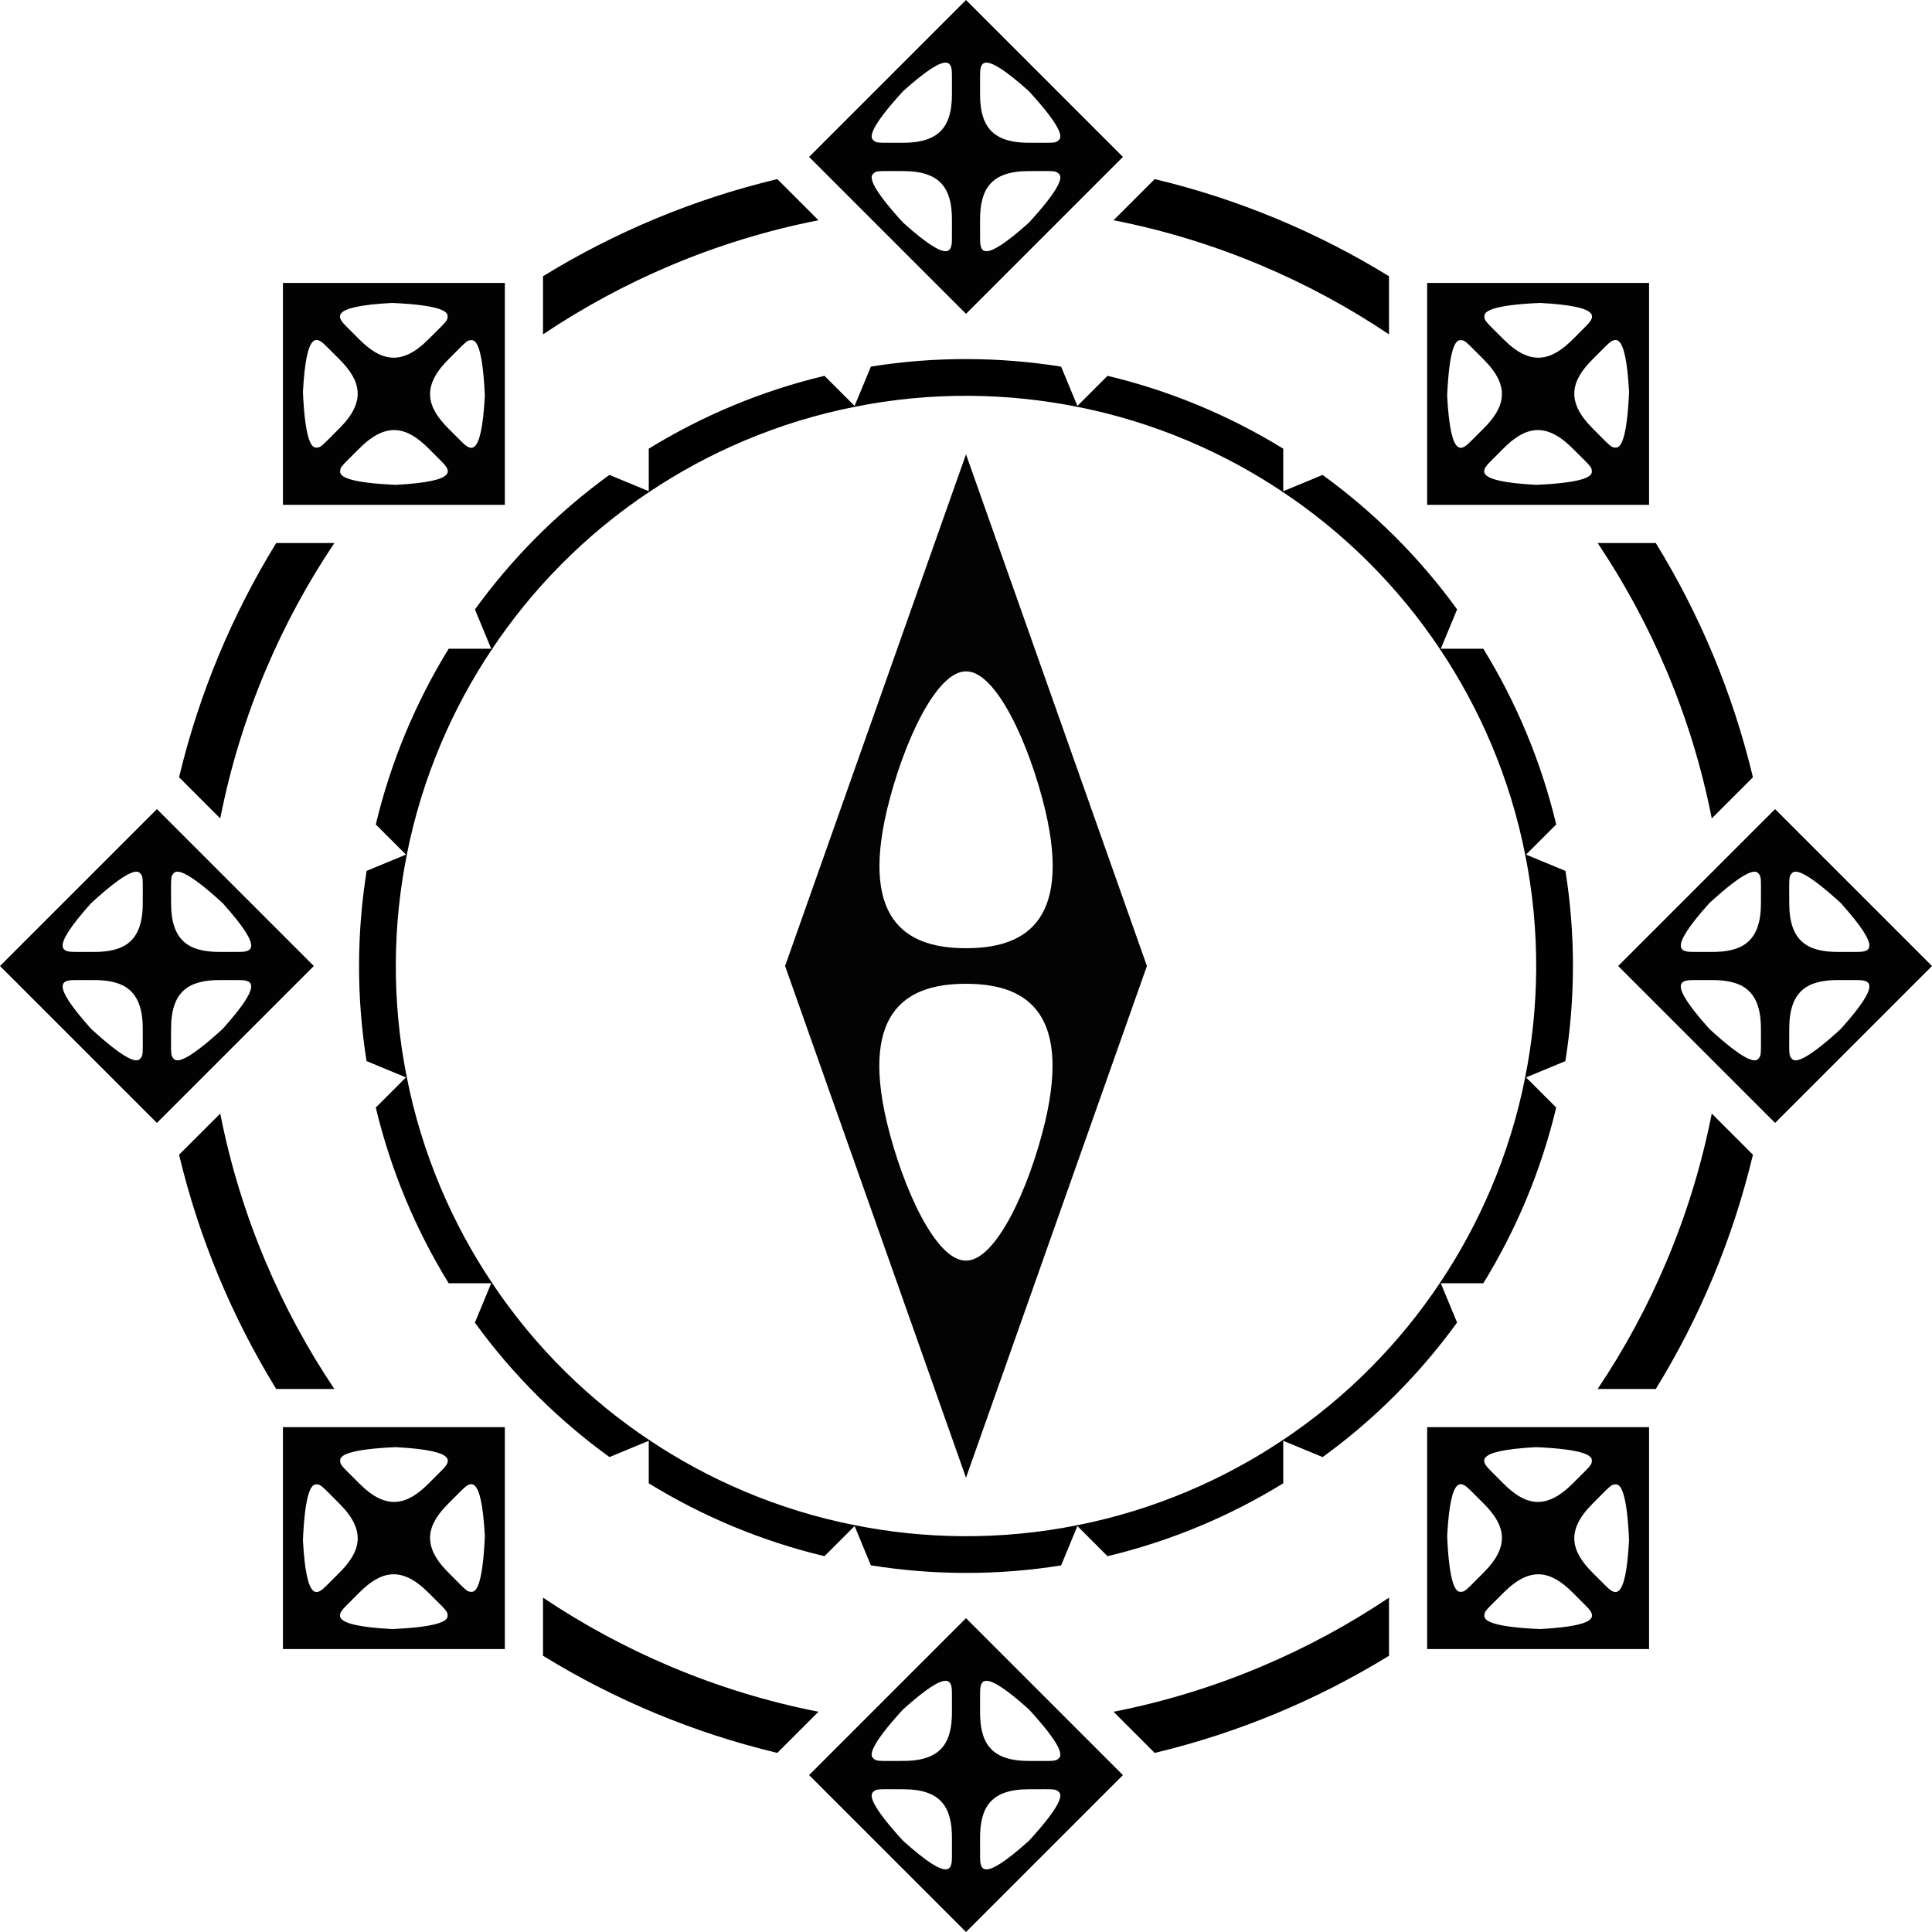 <?xml version="1.0" encoding="utf-8"?>
<!-- Generator: Adobe Illustrator 29.1.0, SVG Export Plug-In . SVG Version: 9.03 Build 55587)  -->
<svg version="1.1" id="Layer_1" xmlns="http://www.w3.org/2000/svg" xmlns:xlink="http://www.w3.org/1999/xlink" x="0px" y="0px"
	 viewBox="0 0 524.409 524.409" style="enable-background:new 0 0 524.409 524.409;" xml:space="preserve">
<g>
	<g>
		<g>
			<path d="M90.758,377.019c-7.278-10.846-13.514-22.374-18.649-34.516
				c-5.512-13.031-9.621-26.482-12.327-40.247l-11.178,11.177
				c5.444,22.781,14.443,44.179,26.369,63.585H90.758z"/>
			<path d="M181.906,452.301c-12.142-5.136-23.67-11.371-34.516-18.649v15.778
				c19.408,11.926,40.81,20.924,63.593,26.368l11.17-11.17
				C208.388,461.922,194.937,457.813,181.906,452.301z"/>
		</g>
		<g>
			<path d="M377.019,74.979c-19.408-11.926-40.81-20.924-63.593-26.368l-11.17,11.17
				c13.765,2.706,27.216,6.815,40.247,12.327
				c12.142,5.136,23.67,11.371,34.516,18.649V74.979z"/>
			<path d="M449.436,147.391h-15.784c7.278,10.846,13.514,22.374,18.649,34.516
				c5.512,13.031,9.621,26.482,12.327,40.247l11.177-11.177
				C470.361,188.195,461.363,166.796,449.436,147.391z"/>
		</g>
		<g>
			<path d="M210.983,48.612c-22.783,5.444-44.184,14.441-63.593,26.368v15.778
				c10.846-7.278,22.374-13.514,34.516-18.649
				c13.031-5.512,26.482-9.621,40.247-12.327L210.983,48.612z"/>
			<path d="M74.973,147.391c-11.927,19.406-20.925,40.805-26.369,63.585l11.178,11.178
				c2.706-13.765,6.815-27.216,12.327-40.247
				c5.135-12.142,11.371-23.67,18.649-34.516H74.973z"/>
		</g>
		<g>
			<path d="M377.019,433.652c-10.846,7.278-22.374,13.514-34.516,18.649
				c-13.031,5.512-26.482,9.621-40.247,12.327l11.17,11.17
				c22.783-5.444,44.184-14.441,63.593-26.368V433.652z"/>
			<path d="M449.436,377.019c11.927-19.406,20.925-40.805,26.369-63.585l-11.177-11.177
				c-2.706,13.765-6.815,27.216-12.327,40.247
				c-5.135,12.142-11.371,23.67-18.649,34.516H449.436z"/>
		</g>
	</g>
	<g>
		<g>
			<circle style="fill:none;" cx="262.205" cy="262.205" r="219.613"/>
		</g>
		<path style="fill:#020203;" d="M262.205,524.409l42.592-42.592l-42.592-42.592l-42.592,42.592
			L262.205,524.409z M266.025,459.994c0-3.458-0.001-7.908,13.267,3.996
			c8.678,9.482,9.1,12.263,8.177,13.186c-0.939,0.972-1.187,0.797-8.253,0.797
			c-10.47,0-13.194-5.149-13.194-13.266
			C266.022,464.706,266.025,461.753,266.025,459.994z M279.216,485.663
			c7.065,0,7.313-0.176,8.253,0.797c0.923,0.923,0.501,3.704-8.177,13.186
			c-13.268,11.904-13.267,7.454-13.267,3.996c0-1.759-0.003-4.712-0.003-4.712
			C266.022,490.813,268.746,485.663,279.216,485.663z M258.385,503.642
			c0,3.458,0.001,7.908-13.267-3.996c-8.678-9.482-9.1-12.263-8.177-13.186
			c0.939-0.972,1.187-0.797,8.253-0.797c10.47,0,13.194,5.149,13.194,13.266
			C258.388,498.929,258.385,501.882,258.385,503.642z M245.118,463.99
			c13.268-11.904,13.267-7.454,13.267-3.996c0,1.759,0.003,4.712,0.003,4.712
			c0,8.117-2.724,13.266-13.194,13.266c-7.065,0-7.313,0.176-8.253-0.797
			C236.018,476.253,236.44,473.472,245.118,463.99z"/>
		<path style="fill:#020203;" d="M524.409,262.205l-42.592-42.592l-42.592,42.592l42.592,42.592
			L524.409,262.205z M459.994,258.385c-3.458,0-7.908,0.001,3.996-13.267
			c9.482-8.678,12.263-9.1,13.186-8.177c0.972,0.939,0.797,1.187,0.797,8.253
			c0,10.47-5.149,13.194-13.266,13.194
			C464.706,258.388,461.753,258.385,459.994,258.385z M485.663,245.194
			c0-7.065-0.176-7.313,0.797-8.253c0.923-0.923,3.704-0.501,13.186,8.177
			c11.904,13.268,7.454,13.267,3.996,13.267c-1.759,0-4.712,0.003-4.712,0.003
			C490.813,258.388,485.663,255.664,485.663,245.194z M503.642,266.025
			c3.458,0,7.908-0.001-3.996,13.267c-9.482,8.678-12.263,9.1-13.186,8.177
			c-0.972-0.939-0.797-1.187-0.797-8.253c0-10.47,5.149-13.194,13.266-13.194
			C498.929,266.022,501.882,266.025,503.642,266.025z M463.99,279.292
			c-11.904-13.268-7.454-13.267-3.996-13.267c1.759,0,4.712-0.003,4.712-0.003
			c8.117,0,13.266,2.724,13.266,13.194c0,7.065,0.176,7.313-0.797,8.253
			C476.253,288.391,473.472,287.97,463.99,279.292z"/>
		<path style="fill:#020203;" d="M262.205,0l-42.592,42.592l42.592,42.592l42.592-42.592L262.205,0z
			 M258.385,64.415c0,3.458,0.001,7.908-13.267-3.996
			c-8.678-9.482-9.1-12.263-8.177-13.186c0.939-0.972,1.187-0.797,8.253-0.797
			c10.47,0,13.194,5.149,13.194,13.266C258.388,59.703,258.385,62.656,258.385,64.415z
			 M245.194,38.746c-7.065,0-7.313,0.176-8.253-0.797
			c-0.923-0.923-0.501-3.704,8.177-13.186c13.268-11.904,13.267-7.454,13.267-3.996
			c0,1.759,0.003,4.712,0.003,4.712C258.388,33.597,255.664,38.746,245.194,38.746z
			 M266.025,20.768c0-3.458-0.001-7.908,13.267,3.996
			c8.678,9.482,9.1,12.263,8.177,13.186c-0.939,0.972-1.187,0.797-8.253,0.797
			c-10.47,0-13.194-5.149-13.194-13.266C266.022,25.48,266.025,22.527,266.025,20.768
			z M279.292,60.42c-13.268,11.904-13.267,7.454-13.267,3.996
			c0-1.759-0.003-4.712-0.003-4.712c0-8.117,2.724-13.266,13.194-13.266
			c7.065,0,7.313-0.176,8.253,0.797C288.391,48.156,287.97,50.937,279.292,60.42z"/>
		<path style="fill:#020203;" d="M76.798,447.611h60.234v-60.234H76.798L76.798,447.611z
			 M125.048,404.764c2.445-2.445,5.591-5.592,6.556,12.207
			c-0.569,12.841-2.237,15.106-3.542,15.106c-1.352,0.023-1.403-0.276-6.399-5.272
			c-7.403-7.403-5.688-12.971,0.051-18.71
			C121.714,408.094,123.804,406.008,125.048,404.764z M116.224,432.242
			c4.996,4.996,5.295,5.047,5.272,6.399c-0,1.305-2.265,2.973-15.106,3.542
			c-17.799-0.965-14.652-4.11-12.207-6.556c1.244-1.244,3.33-3.334,3.33-3.334
			C103.254,426.554,108.821,424.839,116.224,432.242z M88.782,430.225
			c-2.445,2.445-5.591,5.592-6.556-12.207c0.569-12.841,2.237-15.106,3.542-15.106
			c1.352-0.023,1.403,0.276,6.399,5.272c7.403,7.403,5.688,12.971-0.051,18.71
			C92.116,426.895,90.026,428.981,88.782,430.225z M107.439,392.806
			c17.799,0.965,14.652,4.11,12.207,6.556c-1.244,1.244-3.33,3.334-3.33,3.334
			c-5.739,5.739-11.307,7.454-18.71,0.051c-4.996-4.996-5.295-5.047-5.272-6.399
			C92.333,395.043,94.598,393.375,107.439,392.806z"/>
		<path style="fill:#020203;" d="M0,262.205l42.592,42.592l42.592-42.592l-42.592-42.592L0,262.205z
			 M64.415,266.025c3.458,0,7.908-0.001-3.996,13.267
			c-9.482,8.678-12.263,9.1-13.186,8.177c-0.972-0.939-0.797-1.187-0.797-8.253
			c0-10.47,5.149-13.194,13.266-13.194C59.703,266.022,62.656,266.025,64.415,266.025z
			 M38.746,279.216c0,7.065,0.176,7.313-0.797,8.253
			c-0.923,0.923-3.704,0.501-13.186-8.177
			c-11.904-13.268-7.454-13.267-3.996-13.267c1.759,0,4.712-0.003,4.712-0.003
			C33.597,266.022,38.746,268.746,38.746,279.216z M20.768,258.385
			c-3.458,0-7.908,0.001,3.996-13.267c9.482-8.678,12.263-9.1,13.186-8.177
			c0.972,0.939,0.797,1.187,0.797,8.253c0,10.47-5.149,13.194-13.266,13.194
			C25.48,258.388,22.527,258.385,20.768,258.385z M60.42,245.118
			c11.904,13.268,7.454,13.267,3.996,13.267c-1.759,0-4.712,0.003-4.712,0.003
			c-8.117,0-13.266-2.724-13.266-13.194c0-7.065-0.176-7.313,0.797-8.253
			C48.156,236.018,50.937,236.44,60.42,245.118z"/>
		<path style="fill:#020203;" d="M447.611,447.611v-60.234h-60.234v60.234H447.611z
			 M404.764,399.362c-2.445-2.445-5.592-5.591,12.207-6.556
			c12.841,0.569,15.106,2.237,15.106,3.542c0.023,1.352-0.276,1.403-5.272,6.399
			c-7.403,7.403-12.971,5.688-18.71-0.051
			C408.094,402.696,406.008,400.606,404.764,399.362z M432.242,408.185
			c4.996-4.996,5.047-5.296,6.399-5.272c1.305,0,2.973,2.265,3.542,15.106
			c-0.965,17.799-4.11,14.652-6.556,12.207c-1.244-1.244-3.334-3.33-3.334-3.33
			C426.554,421.156,424.839,415.588,432.242,408.185z M430.225,435.627
			c2.445,2.445,5.592,5.591-12.207,6.556c-12.841-0.569-15.106-2.237-15.106-3.542
			c-0.023-1.352,0.276-1.403,5.272-6.399c7.403-7.403,12.971-5.688,18.71,0.051
			C426.895,432.293,428.981,434.384,430.225,435.627z M392.806,416.971
			c0.965-17.799,4.11-14.652,6.556-12.207c1.244,1.244,3.334,3.33,3.334,3.33
			c5.739,5.739,7.454,11.307,0.051,18.71c-4.996,4.996-5.047,5.296-6.399,5.272
			C395.043,432.076,393.375,429.812,392.806,416.971z"/>
		<path style="fill:#020203;" d="M447.611,76.798h-60.234v60.234h60.234V76.798z M399.362,119.645
			c-2.445,2.445-5.591,5.592-6.556-12.207c0.569-12.841,2.237-15.106,3.542-15.106
			c1.352-0.023,1.403,0.276,6.399,5.272c7.403,7.403,5.688,12.971-0.051,18.71
			C402.696,116.315,400.606,118.402,399.362,119.645z M408.185,92.167
			c-4.996-4.996-5.296-5.047-5.272-6.399c0-1.305,2.265-2.973,15.106-3.542
			c17.799,0.965,14.652,4.11,12.207,6.556c-1.244,1.244-3.33,3.334-3.33,3.334
			C421.156,97.855,415.588,99.57,408.185,92.167z M435.627,94.184
			c2.445-2.445,5.591-5.592,6.556,12.207c-0.569,12.841-2.237,15.106-3.542,15.106
			c-1.352,0.023-1.403-0.276-6.399-5.272c-7.403-7.403-5.688-12.971,0.051-18.71
			C432.293,97.514,434.384,95.428,435.627,94.184z M416.971,131.603
			c-17.799-0.965-14.652-4.11-12.207-6.556c1.244-1.244,3.33-3.334,3.33-3.334
			c5.739-5.739,11.307-7.454,18.71-0.051c4.996,4.996,5.296,5.047,5.272,6.399
			C432.076,129.366,429.812,131.035,416.971,131.603z"/>
		<path style="fill:#020203;" d="M76.798,76.798v60.234h60.234V76.798L76.798,76.798z
			 M119.645,125.048c2.445,2.445,5.592,5.591-12.207,6.556
			c-12.841-0.569-15.106-2.237-15.106-3.542c-0.023-1.352,0.276-1.403,5.272-6.399
			c7.403-7.403,12.971-5.688,18.71,0.051
			C116.315,121.714,118.402,123.804,119.645,125.048z M92.167,116.224
			c-4.996,4.996-5.047,5.295-6.399,5.272c-1.305-0-2.973-2.265-3.542-15.106
			c0.965-17.799,4.11-14.652,6.556-12.207c1.244,1.244,3.334,3.33,3.334,3.33
			C97.855,103.254,99.57,108.821,92.167,116.224z M94.184,88.782
			c-2.445-2.445-5.592-5.591,12.207-6.556c12.841,0.569,15.106,2.237,15.106,3.542
			c0.023,1.352-0.276,1.403-5.272,6.399c-7.403,7.403-12.971,5.688-18.71-0.051
			C97.514,92.116,95.428,90.026,94.184,88.782z M131.603,107.439
			c-0.965,17.799-4.11,14.652-6.556,12.207c-1.244-1.244-3.334-3.33-3.334-3.33
			c-5.739-5.739-7.454-11.307-0.051-18.71c4.996-4.996,5.047-5.295,6.399-5.272
			C129.366,92.333,131.035,94.598,131.603,107.439z"/>
	</g>
	<g>
		<g>
			<path d="M133.619,348.315c-5.458-8.134-10.135-16.78-13.987-25.887
				c-4.134-9.773-7.215-19.861-9.245-30.185l-8.383,8.383
				c4.083,17.085,10.832,33.135,19.777,47.689H133.619z"/>
			<path d="M201.981,404.777c-9.106-3.852-17.752-8.529-25.887-13.987v11.834
				c14.556,8.945,30.607,15.693,47.695,19.776l8.377-8.377
				C221.842,411.992,211.754,408.911,201.981,404.777z"/>
		</g>
		<g>
			<path d="M348.315,121.786c-14.556-8.945-30.607-15.693-47.695-19.776l-8.377,8.377
				c10.324,2.03,20.412,5.111,30.185,9.245
				c9.106,3.852,17.752,8.529,25.887,13.987V121.786z"/>
			<path d="M402.628,176.094h-11.838c5.458,8.134,10.135,16.78,13.987,25.887
				c4.134,9.773,7.215,19.861,9.245,30.185l8.383-8.383
				C418.322,206.698,411.573,190.648,402.628,176.094z"/>
		</g>
		<g>
			<path d="M223.789,102.01c-17.087,4.083-33.138,10.831-47.695,19.776v11.834
				c8.134-5.458,16.78-10.135,25.887-13.987c9.773-4.134,19.861-7.215,30.185-9.245
				L223.789,102.01z"/>
			<path d="M121.781,176.094c-8.945,14.554-15.694,30.603-19.777,47.689l8.383,8.383
				c2.03-10.324,5.111-20.412,9.245-30.185c3.852-9.106,8.529-17.752,13.987-25.887
				H121.781z"/>
		</g>
		<g>
			<path d="M348.315,390.79c-8.134,5.458-16.78,10.135-25.887,13.987
				c-9.773,4.134-19.861,7.215-30.185,9.245l8.377,8.377
				c17.087-4.083,33.138-10.831,47.695-19.776V390.79z"/>
			<path d="M402.628,348.315c8.945-14.554,15.694-30.603,19.777-47.689l-8.383-8.383
				c-2.03,10.324-5.111,20.412-9.245,30.185
				c-3.852,9.106-8.529,17.752-13.987,25.887H402.628z"/>
		</g>
	</g>
	<g>
		<g>
			<path d="M176.361,390.968c-8.156-5.426-15.785-11.625-22.829-18.564
				c-7.559-7.447-14.267-15.588-20.093-24.35l-4.537,10.953
				c10.311,14.222,22.687,26.467,36.521,36.491L176.361,390.968z"/>
			<path d="M261.125,416.971c-9.887-0.074-19.665-1.086-29.269-3.016l4.529,10.933
				c16.871,2.693,34.283,2.785,51.632,0.019l4.534-10.946
				C282.236,416.037,271.736,417.05,261.125,416.971z"/>
		</g>
		<g>
			<path d="M288.025,99.521c-16.871-2.693-34.283-2.785-51.632-0.019l-4.534,10.946
				c10.315-2.076,20.814-3.089,31.425-3.01c9.887,0.074,19.665,1.086,29.269,3.016
				L288.025,99.521z"/>
			<path d="M358.986,128.911l-10.937,4.53c8.156,5.426,15.785,11.624,22.829,18.564
				c7.559,7.447,14.267,15.588,20.093,24.35l4.537-10.953
				C385.197,151.179,372.82,138.935,358.986,128.911z"/>
		</g>
		<g>
			<path d="M165.409,128.905c-14.224,10.311-26.471,22.688-36.496,36.522l4.529,10.933
				c5.426-8.156,11.624-15.786,18.564-22.829
				c7.447-7.559,15.588-14.267,24.35-20.093L165.409,128.905z"/>
			<path d="M99.517,236.387c-2.694,16.87-2.788,34.28-0.022,51.627l10.953,4.537
				c-2.076-10.315-3.089-20.815-3.01-31.426
				c0.074-9.887,1.086-19.665,3.016-29.269L99.517,236.387z"/>
		</g>
		<g>
			<path d="M390.968,348.049c-5.426,8.156-11.624,15.786-18.564,22.829
				c-7.447,7.559-15.588,14.267-24.35,20.093l10.946,4.534
				c14.224-10.311,26.471-22.688,36.496-36.522L390.968,348.049z"/>
			<path d="M424.892,288.023c2.694-16.87,2.788-34.28,0.022-51.627l-10.953-4.537
				c2.076,10.315,3.089,20.814,3.01,31.426
				c-0.074,9.887-1.086,19.665-3.016,29.269L424.892,288.023z"/>
		</g>
	</g>
	<path style="fill:#030304;" d="M262.205,401.102l49.107-138.898l-49.107-138.898l-49.107,138.898
		L262.205,401.102z M283.654,304.601c-4.413,18.303-13.401,37.567-21.384,37.567h-0.17
		c-7.983,0-16.97-19.264-21.384-37.567c-7.371-31.211,6.463-37.567,21.468-37.567
		C277.191,267.034,291.024,273.39,283.654,304.601z M240.756,219.808
		c4.413-18.303,13.401-37.567,21.384-37.567h0.17
		c7.983,0,16.97,19.264,21.384,37.567c7.371,31.211-6.463,37.567-21.468,37.567
		C247.218,257.376,233.385,251.019,240.756,219.808z"/>
</g>
</svg>
